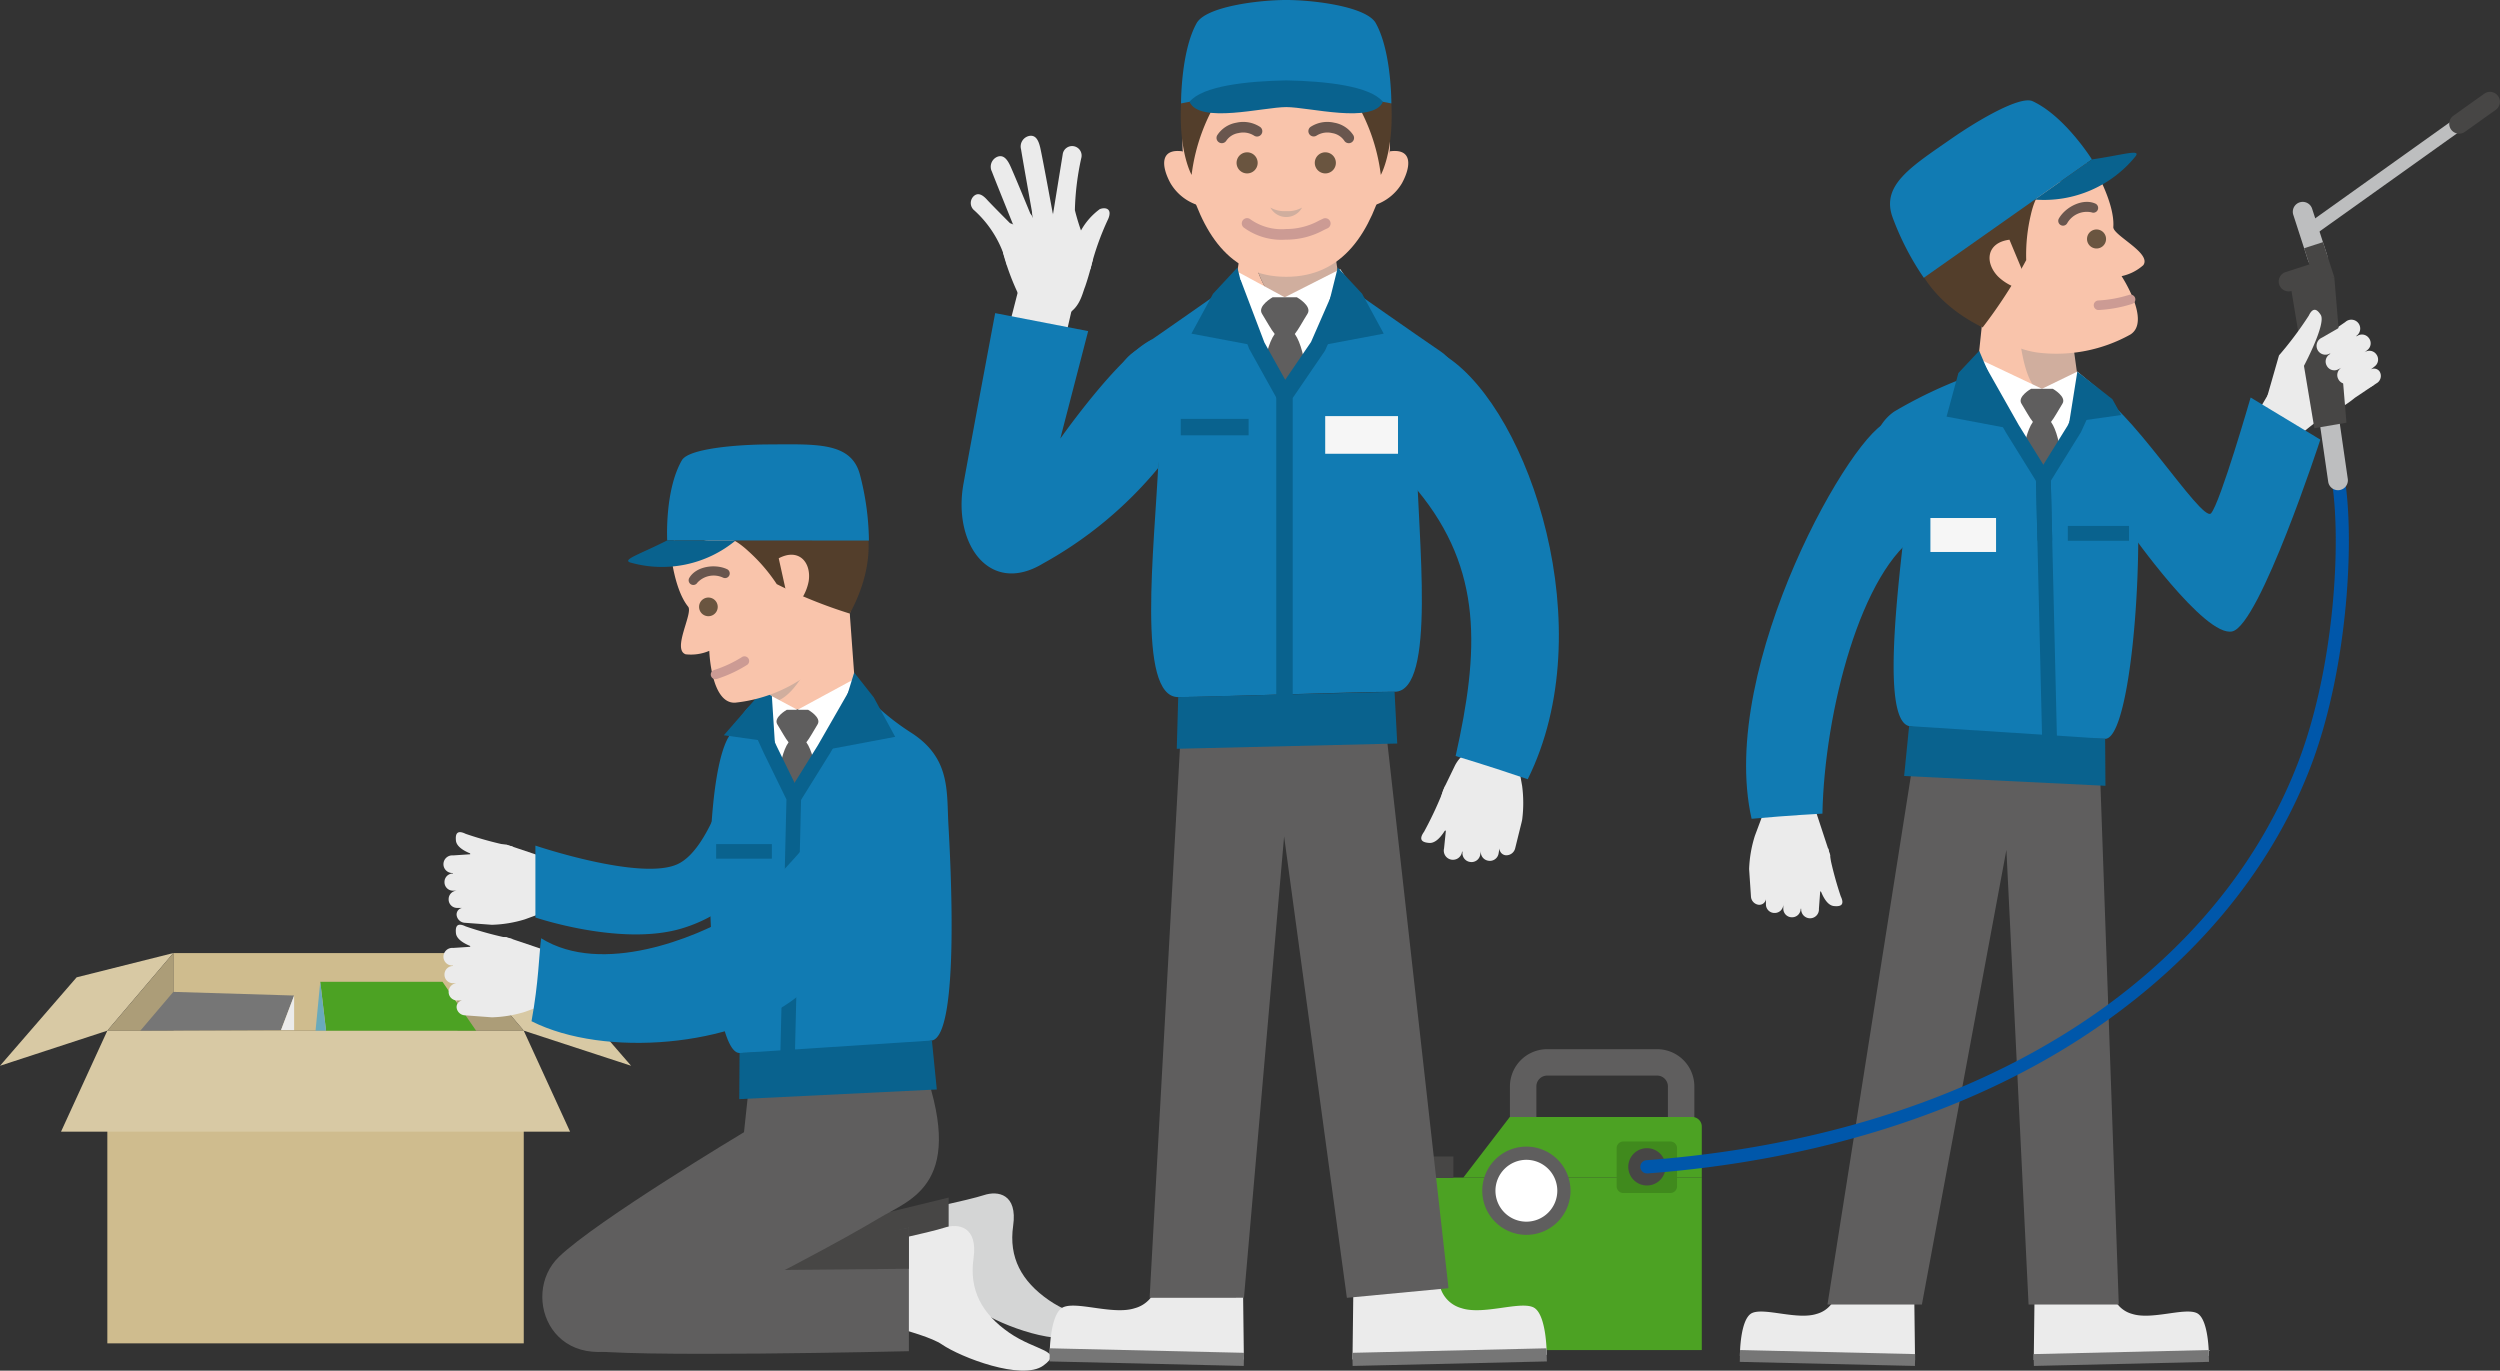 <svg xmlns="http://www.w3.org/2000/svg" xmlns:xlink="http://www.w3.org/1999/xlink" width="255.307" height="139.974" viewBox="0 0 255.307 139.974"><rect x="0" y="0" width="255.307" height="139.974" fill="#333333" stroke="none"/><defs><clipPath id="a"><rect width="111.344" height="94.6" fill="none"/></clipPath><clipPath id="b"><rect width="113.111" height="130.119" fill="none"/></clipPath><clipPath id="c"><rect width="61" height="139.494" fill="none"/></clipPath></defs><g transform="translate(-1177.656 -2280.626)"><g transform="translate(1177.656 2326)"><rect width="42.525" height="31.93" transform="translate(10.962 59.883)" fill="#cfbc8e"/><path d="M65.344,138.677H13.362l4.728-10.31H60.616Z" transform="translate(-7.129 -68.485)" fill="#d8c9a4"/><path d="M7.826,113.854,0,122.887,10.962,119.3l6.739-7.925Z" transform="translate(0 -59.421)" fill="#d8c9a4"/><path d="M100.211,111.379l9.875,2.475,7.826,9.032L106.95,119.3Z" transform="translate(-53.463 -59.421)" fill="#d8c9a4"/><rect width="29.047" height="7.925" transform="translate(17.701 51.958)" fill="#cfbc8e"/><path d="M23.5,119.3h6.739v-7.925Z" transform="translate(-12.537 -59.421)" fill="#ac9d78"/><path d="M100.211,111.379V119.3h6.739Z" transform="translate(-53.463 -59.421)" fill="#ac9d78"/><path d="M34.09,119.873l-3.369,3.962,14.367-.06,1.337-3.53Z" transform="translate(-16.39 -63.953)" fill="#767676"/><path d="M86.022,122.657H70.7l-.59-4.993H82.589Z" transform="translate(-37.401 -62.774)" fill="#4ca223"/><path d="M62.856,120.673l-1.337,3.53h1.337Z" transform="translate(-32.82 -64.379)" fill="#ebebeb"/><path d="M69.557,117.664l-.48,4.993h1.07Z" transform="translate(-36.853 -62.774)" fill="#69aabb"/><path d="M175.25,65.682l-1.264-.785,3.072-4.948,2.9-6.2,1.347.63L178.346,60.7Z" transform="translate(-92.823 -28.676)" fill="#7692b8"/><g clip-path="url(#a)"><path d="M163.883,44.91l4.755.724,3.311,1.105c-1.148,2.036-4.24,3.231-6.446,3.588l-3.035-2.608Z" transform="translate(-86.677 -23.96)" fill="#d0ae9e"/><path d="M173.777,40.448l3.152-3.394.6,8.221s-4.59,1.792-6.393,1.53a5.525,5.525,0,0,1-2.161-.668c2.206-.357,3.655-3.653,4.8-5.688" transform="translate(-90.148 -19.768)" fill="#f9c4ab"/><path d="M167.6,64.816l7.452-9.409-1.276-3.985L168,54.55l-2.852-1.525-2.9,3.163Z" transform="translate(-86.564 -27.434)" fill="#fff"/><path d="M171.037,58.126h2.187s1.4.787.961,1.485c-.427.683-.8,1.406-1.147,1.83,1.13,1.584,1.275,5.886,1.275,5.886l-2.593,1.538-1.73-1.453s.1-4.386,1.232-5.97c-.343-.424-.72-1.147-1.147-1.83-.437-.7.961-1.485.961-1.485" transform="translate(-90.691 -31.01)" fill="#5f5e5e"/><path d="M98.5,92.308h0a.863.863,0,0,0-.868.857V93.2a.863.863,0,0,0,.857.868l.523,0a.682.682,0,0,0-.566.719.892.892,0,0,0,.85.8l2.756.205a12.618,12.618,0,0,0,3.371-.559l2.847-1.041.189-4.931-4.942-1.666-2.818-.016a1.1,1.1,0,0,0-.84.383l-.025.628-1.747.116a.9.9,0,1,0-.011,1.793l0,.053a.862.862,0,0,0-.868.857v.031a.863.863,0,0,0,.858.868Z" transform="translate(-51.816 -46.723)" fill="#ebebeb"/><path d="M105.648,86.376a35.97,35.97,0,0,1-4.861-1.3c-.983-.48-1.039.154-.99.688.1,1.077,2.334,1.6,2.334,1.6Z" transform="translate(-53.236 -45.298)" fill="#ebebeb"/><path d="M98.5,112.572h0a.863.863,0,0,0-.868.857v.031a.863.863,0,0,0,.857.868l.523,0a.682.682,0,0,0-.566.719.892.892,0,0,0,.85.8l2.756.205a12.618,12.618,0,0,0,3.371-.559l2.847-1.041.189-4.931-4.942-1.666-2.818-.016a1.1,1.1,0,0,0-.84.383l-.025.628-1.747.116a.9.9,0,1,0-.011,1.793l0,.053a.862.862,0,0,0-.868.857v.031a.863.863,0,0,0,.858.868Z" transform="translate(-51.816 -57.534)" fill="#ebebeb"/><path d="M105.648,106.64a35.969,35.969,0,0,1-4.861-1.3c-.983-.48-1.039.154-.99.688.1,1.077,2.334,1.6,2.334,1.6Z" transform="translate(-53.236 -56.109)" fill="#ebebeb"/><path d="M138.408,64.172c-.833,1.536-2.916,11.218-6.7,12.945s-14.506-1.9-14.506-1.9v7.341s8.369,2.839,14.506,1.243a14.9,14.9,0,0,0,8.841-6.524Z" transform="translate(-62.525 -34.236)" fill="#117bb3"/><path d="M157.283,59.106c1.7-3.007,2.2-3.2,2.2-3.2l5.129,9.341h.028L171.2,54.677a24.575,24.575,0,0,0,4.735,3.934c4.063,2.6,3.629,5.97,3.824,9.436s1.194,21.465-1.69,22.009c-2.987.564-16.369,1.274-19.643,1.274s-4.271-26.7-1.148-32.225" transform="translate(-82.902 -29.17)" fill="#117bb3"/><path d="M198.9,165.979s6.244-1.324,7.688-1.806,3.456-.12,2.992,3.13.86,5.658,3.629,7.584,5.658,1.806,3.491,3.371-8.427-.843-10.353-2.167-7.415-2.889-7.415-2.889Z" transform="translate(-106.114 -87.495)" fill="#d4d5d5"/><path d="M178.841,164.9v4.193l-25.21,1.963Z" transform="translate(-81.962 -87.976)" fill="#474645"/><path d="M187.62,173.106s6.244-1.324,7.688-1.806,3.456-.12,2.992,3.13.86,5.658,3.629,7.584,5.658,1.806,3.491,3.371-8.427-.843-10.353-2.167-9.729-2.889-9.729-2.889Z" transform="translate(-98.879 -91.297)" fill="#ebebeb"/><path d="M120.031,177.558c9.042-1.271,32.412-4.92,36.824-6.059V184.11s-29.661.705-33.22-.166-3.6-6.386-3.6-6.386" transform="translate(-64.037 -91.496)" fill="#5f5e5e"/><path d="M169.9,171.5v4.193l-25.417.234Z" transform="translate(-77.082 -91.496)" fill="#474645"/><path d="M157.333,134.308c4.925,12.9-.957,14.409-4.247,16.386s-11.9,6.7-24.134,12.5c-9.1,4.315-12.643-4.6-8.534-8.561,3.834-3.7,18.9-12.728,18.9-12.728l.545-5.116Z" transform="translate(-63.338 -71.654)" fill="#5f5e5e"/><path d="M182.011,135.517l-.5-5-19.643,1.275-.031,4.71Z" transform="translate(-86.342 -69.631)" fill="#09628e"/><path d="M184.236,49.969l2,2.535,2.185,4.027-6.6,1.244Z" transform="translate(-97.003 -26.658)" fill="#09628e"/><path d="M173.679,64.522l-1.264-.785,3.1-4.985,3.569-6.217,1.29.741-3.583,6.239Z" transform="translate(-91.984 -28.028)" fill="#09628e"/><path d="M168.268,96.019l-1.487-.035.692-28.853-2.354-4.823-1.749-3.839,1.354-.617,1.741,3.821,2.505,5.131,0,.181Z" transform="translate(-87.158 -30.864)" fill="#09628e"/><path d="M163.366,54.466l-.932-.582-3.972,4.575,5.207.733Z" transform="translate(-84.54 -28.747)" fill="#09628e"/><rect width="5.691" height="1.488" transform="translate(73.135 40.828)" fill="#09628e"/><path d="M146.642,13.938s.288,4.379,1.869,6.326c.529.653-1.663,4.366-.257,4.86a4.768,4.768,0,0,0,2.414-.353s.167,5.419,2.644,5.294a15.266,15.266,0,0,0,8.58-3.81c3.282-2.982,5.862-10.53.672-16.421s-9.616-2.088-15.921,4.1" transform="translate(-78.234 -3.68)" fill="#f9c4ab"/><path d="M154.416,11.032c-3.393-3.074-4.115-.162-6.633-.581s-1.146-5.206-.344-6.934c1.328-2.86,8.744-4.384,13.735-1.915,5.674,2.806,7.3,9.241,3.678,15.878a49.591,49.591,0,0,1-7.456-3.007,17.309,17.309,0,0,0-2.981-3.439" transform="translate(-78.072 -0.194)" fill="#533e2b"/><path d="M170.474,24.538c2.074-1.091,3.361.445,3.057,2.359a5,5,0,0,1-1.869,3.02Z" transform="translate(-90.949 -12.898)" fill="#f9c4ab"/><path d="M153.091,34.819a.953.953,0,1,0,.578-1.218.953.953,0,0,0-.578,1.218" transform="translate(-81.645 -17.897)" fill="#6a5540"/><path d="M151.234,28.621a.478.478,0,0,1-.413-.72c.7-1.2,2.65-1.462,3.86-.891a.478.478,0,0,1-.407.865,2.265,2.265,0,0,0-2.626.509.479.479,0,0,1-.414.237" transform="translate(-80.429 -14.256)" fill="#69564e"/><path d="M146.044,9.814s-.278-5.1,1.5-8.187c.677-1.174,5.468-1.6,8.864-1.615,4.9-.025,8.374-.236,9.295,3a27.527,27.527,0,0,1,.941,6.815Z" transform="translate(-77.907 0)" fill="#117bb3"/><path d="M141.5,21.037c-2.853,1.444-4.685,1.978-3.734,2.267a11.807,11.807,0,0,0,10.728-2.263Z" transform="translate(-73.364 -11.223)" fill="#09628e"/><path d="M156.075,48.765a.479.479,0,0,1-.157-.931,12.482,12.482,0,0,0,2.848-1.318.478.478,0,1,1,.5.813,13.414,13.414,0,0,1-3.039,1.409.474.474,0,0,1-.157.027" transform="translate(-83.011 -24.778)" fill="#cc9b94"/><rect width="6.578" height="3.404" transform="translate(86.46 40.032)" fill="#f6f6f6"/><path d="M148.206,72.152s-7.422,9.514-11.226,11.767-13.387,6.247-19.637,2.366c-.243,1.87-.248,4.422-.986,8.47,7.494,3.783,20.794,2.56,27.125-2.5,6.474-5.174,18.724-17.072,13.672-24.383-.973-1.407-4.908-1.013-8.948,4.281" transform="translate(-62.077 -35.838)" fill="#117bb3"/></g></g><g transform="translate(1319.852 2290)"><path d="M103.077,71.652l1.288-.8-3.131-5.043-2.958-6.318-1.373.643,3.02,6.436Z" transform="translate(-37.321 -31.209)" fill="#7692b8"/><g clip-path="url(#b)"><path d="M147.357,163.5h0a.871.871,0,0,1-.872.87h-.031a.87.87,0,0,1-.87-.872v-.529a.689.689,0,0,1-.73.567.9.9,0,0,1-.8-.865l-.187-2.783a12.723,12.723,0,0,1,.589-3.4l1.072-2.867,4.98-.155,1.645,5,0,2.845a1.11,1.11,0,0,1-.393.845l-.635.02-.13,1.764a.907.907,0,1,1-1.809,0l-.054,0a.871.871,0,0,1-.872.87h-.031a.87.87,0,0,1-.869-.872Z" transform="translate(-107.438 -80.51)" fill="#ebebeb"/><path d="M142.283,162.477a36.272,36.272,0,0,0,1.276,4.918c.477,1-.163,1.048-.7.995-1.087-.108-1.6-2.368-1.6-2.368Z" transform="translate(-97.772 -85.235)" fill="#ebebeb"/><path d="M137.411,70.866c-3.384.373-17.586,24.881-14.044,40.548,3.829-.352,7.234-.527,7.234-.527.2-10.268,3.927-24.988,9.962-28.621,2.02-1.216.232-11.773-3.152-11.4" transform="translate(-86.685 -37.171)" fill="#117bb3"/><path d="M143.449,256.865l.092,7.4-17.886-.415s-.015-3.824,1.255-4.388,4.6.738,6.588.093a2.807,2.807,0,0,0,2.059-2.4Z" transform="translate(-90.167 -134.751)" fill="#ebebeb"/><rect width="17.891" height="1.209" transform="translate(53.361 130.119) rotate(-178.671)" fill="#767676"/><path d="M62.626,256.865l-.092,7.4,17.886-.415s.015-3.824-1.255-4.388-4.6.738-6.588.093a2.808,2.808,0,0,1-2.06-2.4Z" transform="translate(2.962 -134.751)" fill="#ebebeb"/><rect width="1.209" height="17.891" transform="translate(65.51 130.119) rotate(-91.331)" fill="#767676"/><path d="M111.64,197.927l-2-56.712H90.84l-8.947,56.712h9.642l8.63-46.431,2.263,46.431Z" transform="translate(-37.461 -74.082)" fill="#5f5e5e"/><path d="M36.241,52.339h0a.871.871,0,0,1,1.224.138l.019.025a.871.871,0,0,1-.138,1.224l-.414.329a.689.689,0,0,1,.9.217.871.871,0,0,1-.356,1.222L35.31,56.945a10.386,10.386,0,0,1-2.8,1.662,23.952,23.952,0,0,0-3.319,2.615l-3.6-3.166,3.729-6.325,2.226-1.773a1.108,1.108,0,0,1,.906-.221l.412.483,1.463-1.007a.907.907,0,1,1,1.128,1.415l.028.051a.871.871,0,0,1,1.224.139l.019.024a.871.871,0,0,1-.139,1.224Z" transform="translate(62.988 -25.701)" fill="#ebebeb"/><rect width="31.595" height="17.614" transform="translate(0 110.884)" fill="#4ca223"/><path d="M173.1,214.372h2.7v-4.908a1.107,1.107,0,0,1,1.106-1.106h11.221a1.107,1.107,0,0,1,1.106,1.106v4.908h2.7v-4.908a3.805,3.805,0,0,0-3.8-3.8H176.9a3.805,3.805,0,0,0-3.8,3.8Z" transform="translate(-161.097 -107.891)" fill="#5f5e5e"/><path d="M176.213,220.225h18.625a.98.98,0,0,1,.98.98v5.208H171.467Z" transform="translate(-164.223 -115.53)" fill="#4ca223"/><path d="M177.459,230.749h4.8a.686.686,0,0,0,.686-.686v-3.888a.686.686,0,0,0-.686-.686h-4.8a.686.686,0,0,0-.686.686v3.888a.686.686,0,0,0,.686.686" transform="translate(-153.874 -118.291)" fill="#408a1d"/><rect width="5.402" height="2.194" transform="translate(0.823 108.73)" fill="#474645"/><path d="M201.087,231.836A3.832,3.832,0,1,0,204.919,228a3.832,3.832,0,0,0-3.832,3.832" transform="translate(-191.236 -119.611)" fill="#fff"/><path d="M204.174,235.6a4.506,4.506,0,1,0-4.505-4.505,4.51,4.51,0,0,0,4.505,4.505m0-7.663a3.158,3.158,0,1,1-3.158,3.158,3.162,3.162,0,0,1,3.158-3.158" transform="translate(-190.492 -118.867)" fill="#5f5e5e"/><path d="M179.245,228.832a1.905,1.905,0,1,0,1.905-1.905,1.905,1.905,0,0,0-1.905,1.905" transform="translate(-155.157 -119.046)" fill="#474645"/><path d="M3.053,15.579a.668.668,0,0,0,.391-.126L20.732,3.122a.674.674,0,1,0-.783-1.1L2.662,14.357a.674.674,0,0,0,.392,1.222" transform="translate(90.965 -0.997)" fill="#bdbebf"/><path d="M1.012,4.277A1.007,1.007,0,0,0,1.6,4.09L4.761,1.834A1.011,1.011,0,0,0,3.587.188L.425,2.443a1.011,1.011,0,0,0,.588,1.834" transform="translate(107.926 0)" fill="#474645"/><path d="M39.586,30.36a1,1,0,0,0,.311-.049,1.01,1.01,0,0,0,.65-1.273l-1.5-4.63a1.011,1.011,0,1,0-1.923.622l1.5,4.63a1.012,1.012,0,0,0,.962.7" transform="translate(54.887 -12.437)" fill="#bdbebf"/><path d="M36.918,37.274l4.319-1.4L40.081,32.3l-1.923.621.534,1.653-2.4.774a1.011,1.011,0,1,0,.622,1.923" transform="translate(54.951 -16.946)" fill="#474645"/><path d="M33.138,152.55l.051,0c17.017-1.283,32.346-6.069,44.329-13.843,10.973-7.119,19.006-16.544,23.231-27.258,4.181-10.6,4.724-24.871,3.5-30.681a.674.674,0,1,0-1.319.278c1.188,5.648.649,19.549-3.436,29.909C90.527,133.7,65.7,148.746,33.088,151.2a.674.674,0,0,0,.05,1.346" transform="translate(-7.146 -42.089)" fill="#0057aa"/><path d="M34.7,75.541a1.011,1.011,0,0,0,1-1.156l-1.023-7.08a1.011,1.011,0,0,0-2,.29l1.023,7.08a1.012,1.012,0,0,0,1,.866" transform="translate(61.866 -34.854)" fill="#bdbebf"/><path d="M37.525,39.824l1.242,14.86-3.278.564L32.984,40.229Z" transform="translate(58.663 -20.892)" fill="#474645"/><path d="M29.733,50.369l-2.014,1.162a.907.907,0,1,0,.817,1.615l.035.046a.871.871,0,0,0-.384,1.17l.014.028a.871.871,0,0,0,1.17.384l.388-.2a.871.871,0,0,0-.384,1.17l.014.028a.87.87,0,0,0,1.17.384l.472-.239-.354.256a.689.689,0,0,0-.178.908c.156.309.615.3,1.044.081l1.437-.77Z" transform="translate(67.212 -26.424)" fill="#ebebeb"/><path d="M42.45,52.67s2.366-4.408,1.772-5.324c-.294-.454-.734-.922-1.215.073a36.323,36.323,0,0,1-3.045,4.067l-1.649,5.756Z" transform="translate(50.58 -24.567)" fill="#ebebeb"/><path d="M38.6,64.255c3.468.916,11.265,13.538,12.2,12.5s4.045-11.826,4.045-11.826l7.117,4.3s-6.177,18.9-8.982,19.582S42.52,78.61,42.52,78.61Z" transform="translate(32.801 -33.708)" fill="#117bb3"/><path d="M98.543,53.785l-4.394-.314L90.592,53.4c.407,2.346,2.361,4.089,4.358,5.185l4.126-.943Z" transform="translate(-29.032 -28.015)" fill="#d0ae9e"/><path d="M102.128,47.348l-3.379-2.71L97.995,51.8s2.679,2.193,4.5,2.557a5.632,5.632,0,0,0,2.3.1c-2-1.1-2.262-4.755-2.67-7.1" transform="translate(-38.273 -23.417)" fill="#f9c4ab"/><path d="M92.113,14.664s2.327,3.818,2.151,6.369c-.059.854,3.946,2.665,3.063,3.9a4.858,4.858,0,0,1-2.219,1.121s3.037,4.615.9,5.962a15.56,15.56,0,0,1-9.386,1.854c-4.484-.561-11.059-5.341-10.186-13.295s6.791-7.378,15.677-5.913" transform="translate(-20.642 -7.228)" fill="#f9c4ab"/><path d="M101.342,14.548c1.026-4.551,3.335-2.547,5.188-4.373s-2.1-5.011-3.778-5.981c-2.783-1.6-9.858,1.472-12.572,6.455-3.085,5.665-.671,11.984,6.242,15.392a50.539,50.539,0,0,0,4.452-6.878,17.639,17.639,0,0,1,.469-4.615" transform="translate(-36.147 -1.975)" fill="#533e2b"/><path d="M102.861,31.776c-2.368.307-2.541,2.34-1.165,3.758a5.091,5.091,0,0,0,3.328,1.421Z" transform="translate(-39.847 -16.67)" fill="#f9c4ab"/><path d="M86.532,30.288a.972.972,0,1,1-1.2-.676.972.972,0,0,1,1.2.676" transform="translate(-13.687 -15.516)" fill="#6a5540"/><path d="M86.782,26.077a.489.489,0,0,0,.425-.246,2.308,2.308,0,0,1,2.486-1.115.488.488,0,0,0,.406-.887c-1.284-.588-3.065.334-3.74,1.519a.488.488,0,0,0,.183.665.482.482,0,0,0,.241.064" transform="translate(-18.297 -12.405)" fill="#69564e"/><path d="M108.28,7.873s-2.757-4.414-6.052-5.944c-1.253-.582-5.494,1.875-8.335,3.851-4.1,2.851-7.119,4.712-5.991,7.947a28.043,28.043,0,0,0,3.21,6.232Z" transform="translate(-36.844 -0.966)" fill="#117bb3"/><path d="M83.894,13.777c3.225-.468,5.065-1.1,4.442-.3a12.032,12.032,0,0,1-10.269,4.4Z" transform="translate(-12.458 -6.87)" fill="#09628e"/><path d="M78.877,45.154h.029a13.707,13.707,0,0,0,3.359-.606A.488.488,0,1,0,82,43.61a12.69,12.69,0,0,1-3.147.57.488.488,0,0,0,.028.975" transform="translate(-6.773 -22.868)" fill="#cc9b94"/><path d="M90.856,70.932l-7.594-9.588.806-3.9,6.38,3.023,3.611-1.755,3.583,2.992Z" transform="translate(-24.113 -30.137)" fill="#fff"/><path d="M97.146,63.805H94.917s-1.425.8-.98,1.514c.435.7.819,1.433,1.169,1.865-1.151,1.614-1.3,6-1.3,6l2.642,1.567,1.763-1.481s-.1-4.47-1.255-6.084c.35-.432.734-1.169,1.169-1.865.445-.712-.979-1.514-.979-1.514" transform="translate(-29.697 -33.472)" fill="#5f5e5e"/><path d="M103.371,64.7c-2.555-2.421-3.2-2.9-3.2-2.9l-4.742,9.39H95.4L88.715,60.419a46.569,46.569,0,0,0-8.506,3.924c-3.681,2.507-2.22,9.164-2.22,9.164l3.486.878c-.83,7.283-2.67,21.4.24,22.088,3.288.779,16.682,1.3,20.018,1.3s4.788-30.083,1.637-33.068" transform="translate(-28.947 -31.696)" fill="#117bb3"/><path d="M84.755,141.355l.508-5.1,20.018,1.3.032,4.8Z" transform="translate(-32.495 -71.482)" fill="#09628e"/><path d="M108.072,55.644l-2.125,2.27-1.208,4.45,6.726,1.268Z" transform="translate(-48.147 -29.191)" fill="#09628e"/><path d="M103,76.424l1.516-.036-.156-6.514-3.264-5.256-3.58-6.332-1.32.746,3.6,6.358,3.061,4.932Z" transform="translate(-37.13 -30.577)" fill="#09628e"/><path d="M87,102.49l1.516-.036-.7-29.363,3.081-4.974,1.774-3.894-1.38-.628-1.754,3.85-3.248,5.231Z" transform="translate(-20.577 -33.361)" fill="#09628e"/><path d="M82.208,60.115,85.79,62.93l.9,1.615-5.306.748Z" transform="translate(-12.262 -31.536)" fill="#09628e"/><rect width="6.251" height="1.516" transform="translate(68.975 44.337)" fill="#09628e"/><rect width="6.704" height="3.468" transform="translate(54.943 43.527)" fill="#f6f6f6"/></g></g><g transform="translate(1275.852 2280.626)"><g clip-path="url(#c)"><path d="M64.85,48.6,60,47.959l-3.523.467a10.431,10.431,0,0,0,4.54,7.154L65.577,53.4Z" transform="translate(-26.702 -22.676)" fill="#d0ae9e"/><path d="M54.629,48.845l-1.331.176-.727,4.795,5.58,2.671L59.169,56a10.432,10.432,0,0,1-4.54-7.154" transform="translate(-24.857 -23.095)" fill="#f9c4ab"/><path d="M55.911,66.613,47.49,55.981l3.285-3.505,4.683,2.536,5.67-2.872,2.6,3.842Z" transform="translate(-22.454 -24.652)" fill="#fff"/><path d="M61.629,57.588H59.157s-1.58.889-1.087,1.679c.483.772.908,1.589,1.3,2.068-1.277,1.79-1.441,6.651-1.441,6.651l2.93,1.738,1.955-1.642s-.114-4.957-1.392-6.747c.388-.479.813-1.3,1.3-2.068.494-.79-1.086-1.679-1.086-1.679" transform="translate(-27.389 -27.229)" fill="#5f5e5e"/><path d="M41.146,29.287c-2.35-.337-2.191,1.526-1.252,3.249A5.06,5.06,0,0,0,42.7,34.783" transform="translate(-18.559 -13.829)" fill="#f9c4ab"/><path d="M81.547,29.287c2.35-.337,2.191,1.526,1.252,3.249a5.06,5.06,0,0,1-2.809,2.246" transform="translate(-37.821 -13.829)" fill="#f9c4ab"/><path d="M53.388,6.645c7.945,0,11.954,7.5,10.189,14.3-1.535,5.911-4.345,10.465-10.189,10.465S44.733,26.854,43.2,20.943c-1.766-6.8,2.244-14.3,10.189-14.3" transform="translate(-20.231 -3.142)" fill="#f9c4ab"/><path d="M61.893,62.511c-2.891-1.97-9.007-6.266-9.007-6.266L45.909,66.977,39.561,56.245s-6.115,4.3-9.007,6.266C26.9,65,27.365,73.617,27.365,73.617h5.677c-.4,8.876-2.272,24.168,2.015,24.168,3.347,0,17.763-.547,22.092-.547s2.346-16.081,2.276-23.62h5.659s.468-8.615-3.19-11.106" transform="translate(-12.929 -26.594)" fill="#117bb3"/><path d="M68.433,30.476a1.077,1.077,0,1,0,1.179-.964,1.077,1.077,0,0,0-1.179.964" transform="translate(-32.354 -13.951)" fill="#6a5540"/><path d="M55.424,30.476a1.077,1.077,0,1,1-1.179-.964,1.077,1.077,0,0,1,1.179.964" transform="translate(-25.189 -13.951)" fill="#6a5540"/><path d="M58.827,44.455a6.51,6.51,0,0,1-4.344-1.238.541.541,0,1,1,.7-.825,5.521,5.521,0,0,0,3.644.981A6.988,6.988,0,0,0,62.2,42.5l.39-.183a.541.541,0,0,1,.453.983l-.382.179a7.981,7.981,0,0,1-3.839.98" transform="translate(-25.67 -19.984)" fill="#cc9b94"/><path d="M49.223,51.829,46.741,54.5l-2.213,4.079,6.685,1.26Z" transform="translate(-21.054 -24.506)" fill="#09628e"/><path d="M56.4,66.439l-2.872-5.162-2.445-6.441,1.572-.6,2.423,6.384,2.79,5Z" transform="translate(-24.152 -25.646)" fill="#09628e"/><path d="M71.093,51.829,73.575,54.5l2.213,4.079L69.1,59.839Z" transform="translate(-32.673 -24.506)" fill="#09628e"/><path d="M62.645,99.3H60.964V65.735l3.552-5.2L67.3,54.167l1.54.674-2.895,6.578-3.3,4.835Z" transform="translate(-28.825 -25.611)" fill="#09628e"/><path d="M42.72,15.573c-.9,6.586.851,9.653.851,9.653A19.356,19.356,0,0,1,47,16.388Z" transform="translate(-20.077 -7.363)" fill="#533e2b"/><path d="M79,15.573c.9,6.586-.852,9.653-.852,9.653a19.359,19.359,0,0,0-3.424-8.838Z" transform="translate(-35.332 -7.363)" fill="#533e2b"/><path d="M62.413,2.368C61.474.68,56.131,0,53.263,0s-8.21.68-9.15,2.368c-1.622,2.913-1.588,8.193-1.588,8.193A66.22,66.22,0,0,1,53.263,9.348,66.23,66.23,0,0,1,64,10.562s.033-5.281-1.588-8.193" transform="translate(-20.107)" fill="#117bb3"/><path d="M54.039,15.571c-4.039.076-8.584.573-9.874,2.191.993,2.274,7.568.536,9.874.536s8.881,1.738,9.874-.536c-1.29-1.619-5.835-2.116-9.874-2.191" transform="translate(-20.882 -7.362)" fill="#09628e"/><path d="M96.582,155.23h0a.9.9,0,0,0,.729,1.04l.032.006a.9.9,0,0,0,1.04-.729l.094-.537a.711.711,0,0,0,.64.707.93.93,0,0,0,.968-.734l.648-2.621c.028-.115.053-.226.07-.343a13.347,13.347,0,0,0-.013-3.388l-.2-1.11a3.552,3.552,0,0,0-6.69-.905l-1.063,2.195a3.568,3.568,0,0,0-.3.934l-.423,2.4a1.145,1.145,0,0,0,.247.929l.641.135-.186,1.814a.935.935,0,1,0,1.838.323l.055.007a.9.9,0,0,0,.729,1.041l.032.005a.9.9,0,0,0,1.04-.729Z" transform="translate(-43.542 -68.375)" fill="#ebebeb"/><path d="M91.517,152.1a37.615,37.615,0,0,1-2.182,4.765c-.665.926-.023,1.093.532,1.136,1.123.086,2.049-2.118,2.049-2.118Z" transform="translate(-42.105 -71.918)" fill="#ebebeb"/><path d="M75.832,247.762l-.1,8.208,19.835-.461s.016-4.241-1.392-4.866-5.106.818-7.305.1a3.113,3.113,0,0,1-2.284-2.659Z" transform="translate(-35.807 -117.147)" fill="#ebebeb"/><rect width="19.84" height="1.341" transform="translate(39.907 138.153) rotate(-1.329)" fill="#767676"/><path d="M36.806,247.762l.1,8.208-19.835-.461s-.016-4.241,1.392-4.866,5.106.818,7.305.1a3.113,3.113,0,0,0,2.284-2.659Z" transform="translate(-8.073 -117.147)" fill="#ebebeb"/><rect width="1.341" height="19.839" transform="translate(8.986 139.033) rotate(-88.669)" fill="#767676"/><path d="M36.432,198.923l3.228-58.518H60.506l6.45,57.536-10.379.982L50.166,151.8l-4.1,47.117Z" transform="translate(-17.226 -66.386)" fill="#5f5e5e"/><path d="M87.765,82.646c6.741,8.157,6.3,16.461,3.911,27.148,0,0,3.484,1.04,7.362,2.37,7.62-15.339.208-37.457-8.187-43.092C88.3,67.362,86.072,80.6,87.765,82.646" transform="translate(-41.218 -32.587)" fill="#117bb3"/><path d="M41.692,139.827l.148-5.277L63.932,134l.275,5.29Z" transform="translate(-19.713 -63.359)" fill="#09628e"/><path d="M61.443,40.57a2.925,2.925,0,0,1-1.619-.363,1.838,1.838,0,0,0,3.238,0,2.927,2.927,0,0,1-1.619.363" transform="translate(-28.286 -19.011)" fill="#d0ae9e"/><path d="M71.3,25.8a.54.54,0,0,1-.464-.261,1.838,1.838,0,0,0-1.233-.769,2.074,2.074,0,0,0-1.582.25.541.541,0,0,1-.633-.877,3.141,3.141,0,0,1,2.432-.433,2.911,2.911,0,0,1,1.943,1.272.54.54,0,0,1-.463.819" transform="translate(-31.756 -11.178)" fill="#69564e"/><path d="M49.933,25.8a.54.54,0,0,1-.463-.819,2.91,2.91,0,0,1,1.942-1.271,3.144,3.144,0,0,1,2.433.432.541.541,0,0,1-.633.878,2.075,2.075,0,0,0-1.583-.25,1.84,1.84,0,0,0-1.232.769.54.54,0,0,1-.464.261" transform="translate(-23.354 -11.178)" fill="#69564e"/><path d="M9.457,54.255,7.185,63.131h6.126l1.846-8.048Z" transform="translate(-3.397 -25.653)" fill="#ebebeb"/><path d="M23.7,46.583a27.551,27.551,0,0,1,1.825-5.151c.46-1.089-.322-1.215-.86-1A6.781,6.781,0,0,0,22.413,43.3c-.559,1.213,1.291,3.285,1.291,3.285" transform="translate(-10.547 -19.075)" fill="#ebebeb"/><path d="M10.919,35.766h0a.932.932,0,0,0-1.093-.736l-.033.006a.932.932,0,0,0-.736,1.093l.108.555a.737.737,0,0,0-.882-.447.964.964,0,0,0-.664,1.071l.227,1.963a25.442,25.442,0,0,0,1.538,4.141c.4.653,1.926,2.8,4.091,2.381,2.138-.417,2.4-2.312,2.745-3.14a26.726,26.726,0,0,0,.8-2.853,23.263,23.263,0,0,1-1.851-4.946,27.47,27.47,0,0,1,.653-5.313.97.97,0,1,0-1.9-.356l-.991,6.108-.236-.347a.932.932,0,0,0-1.093-.736l-.033.006a.932.932,0,0,0-.736,1.093Z" transform="translate(-3.595 -13.395)" fill="#ebebeb"/><path d="M13.452,27.436c-.2-.82-.52-1.207-1.07-1.127a1.1,1.1,0,0,0-.868,1.383c.1.675,1.246,7.114,1.246,7.114l2.009-.473s-1.079-5.9-1.316-6.9" transform="translate(-5.435 -12.434)" fill="#ebebeb"/><path d="M10.357,37.666s-2.273-5.554-2.71-6.477c-.361-.763-.757-1.074-1.279-.882A1.1,1.1,0,0,0,5.8,31.838c.232.641,2.685,6.7,2.685,6.7Z" transform="translate(-2.695 -14.303)" fill="#ebebeb"/><path d="M7.478,42.266S4.054,38.85,3.452,38.185c-.5-.55-.91-.712-1.3-.418A.969.969,0,0,0,2.066,39.2,11.086,11.086,0,0,1,5.5,44.93c.537-.589,1.974-2.664,1.974-2.664" transform="translate(-0.848 -17.789)" fill="#ebebeb"/><path d="M3.43,60.657l9.5,1.836-2.846,10.98s5.977-8.489,9.335-10.109c1.453.184,1.19,9.586.66,13.115A40.917,40.917,0,0,1,8.3,86.237C2.842,89.526-.917,84.2.2,78.067c1.066-5.874,3.234-17.41,3.234-17.41" transform="translate(0 -28.68)" fill="#117bb3"/><rect width="6.931" height="1.681" transform="translate(22.385 42.775)" fill="#09628e"/><rect width="7.434" height="3.846" transform="translate(37.138 42.494)" fill="#f6f6f6"/></g></g></g></svg>